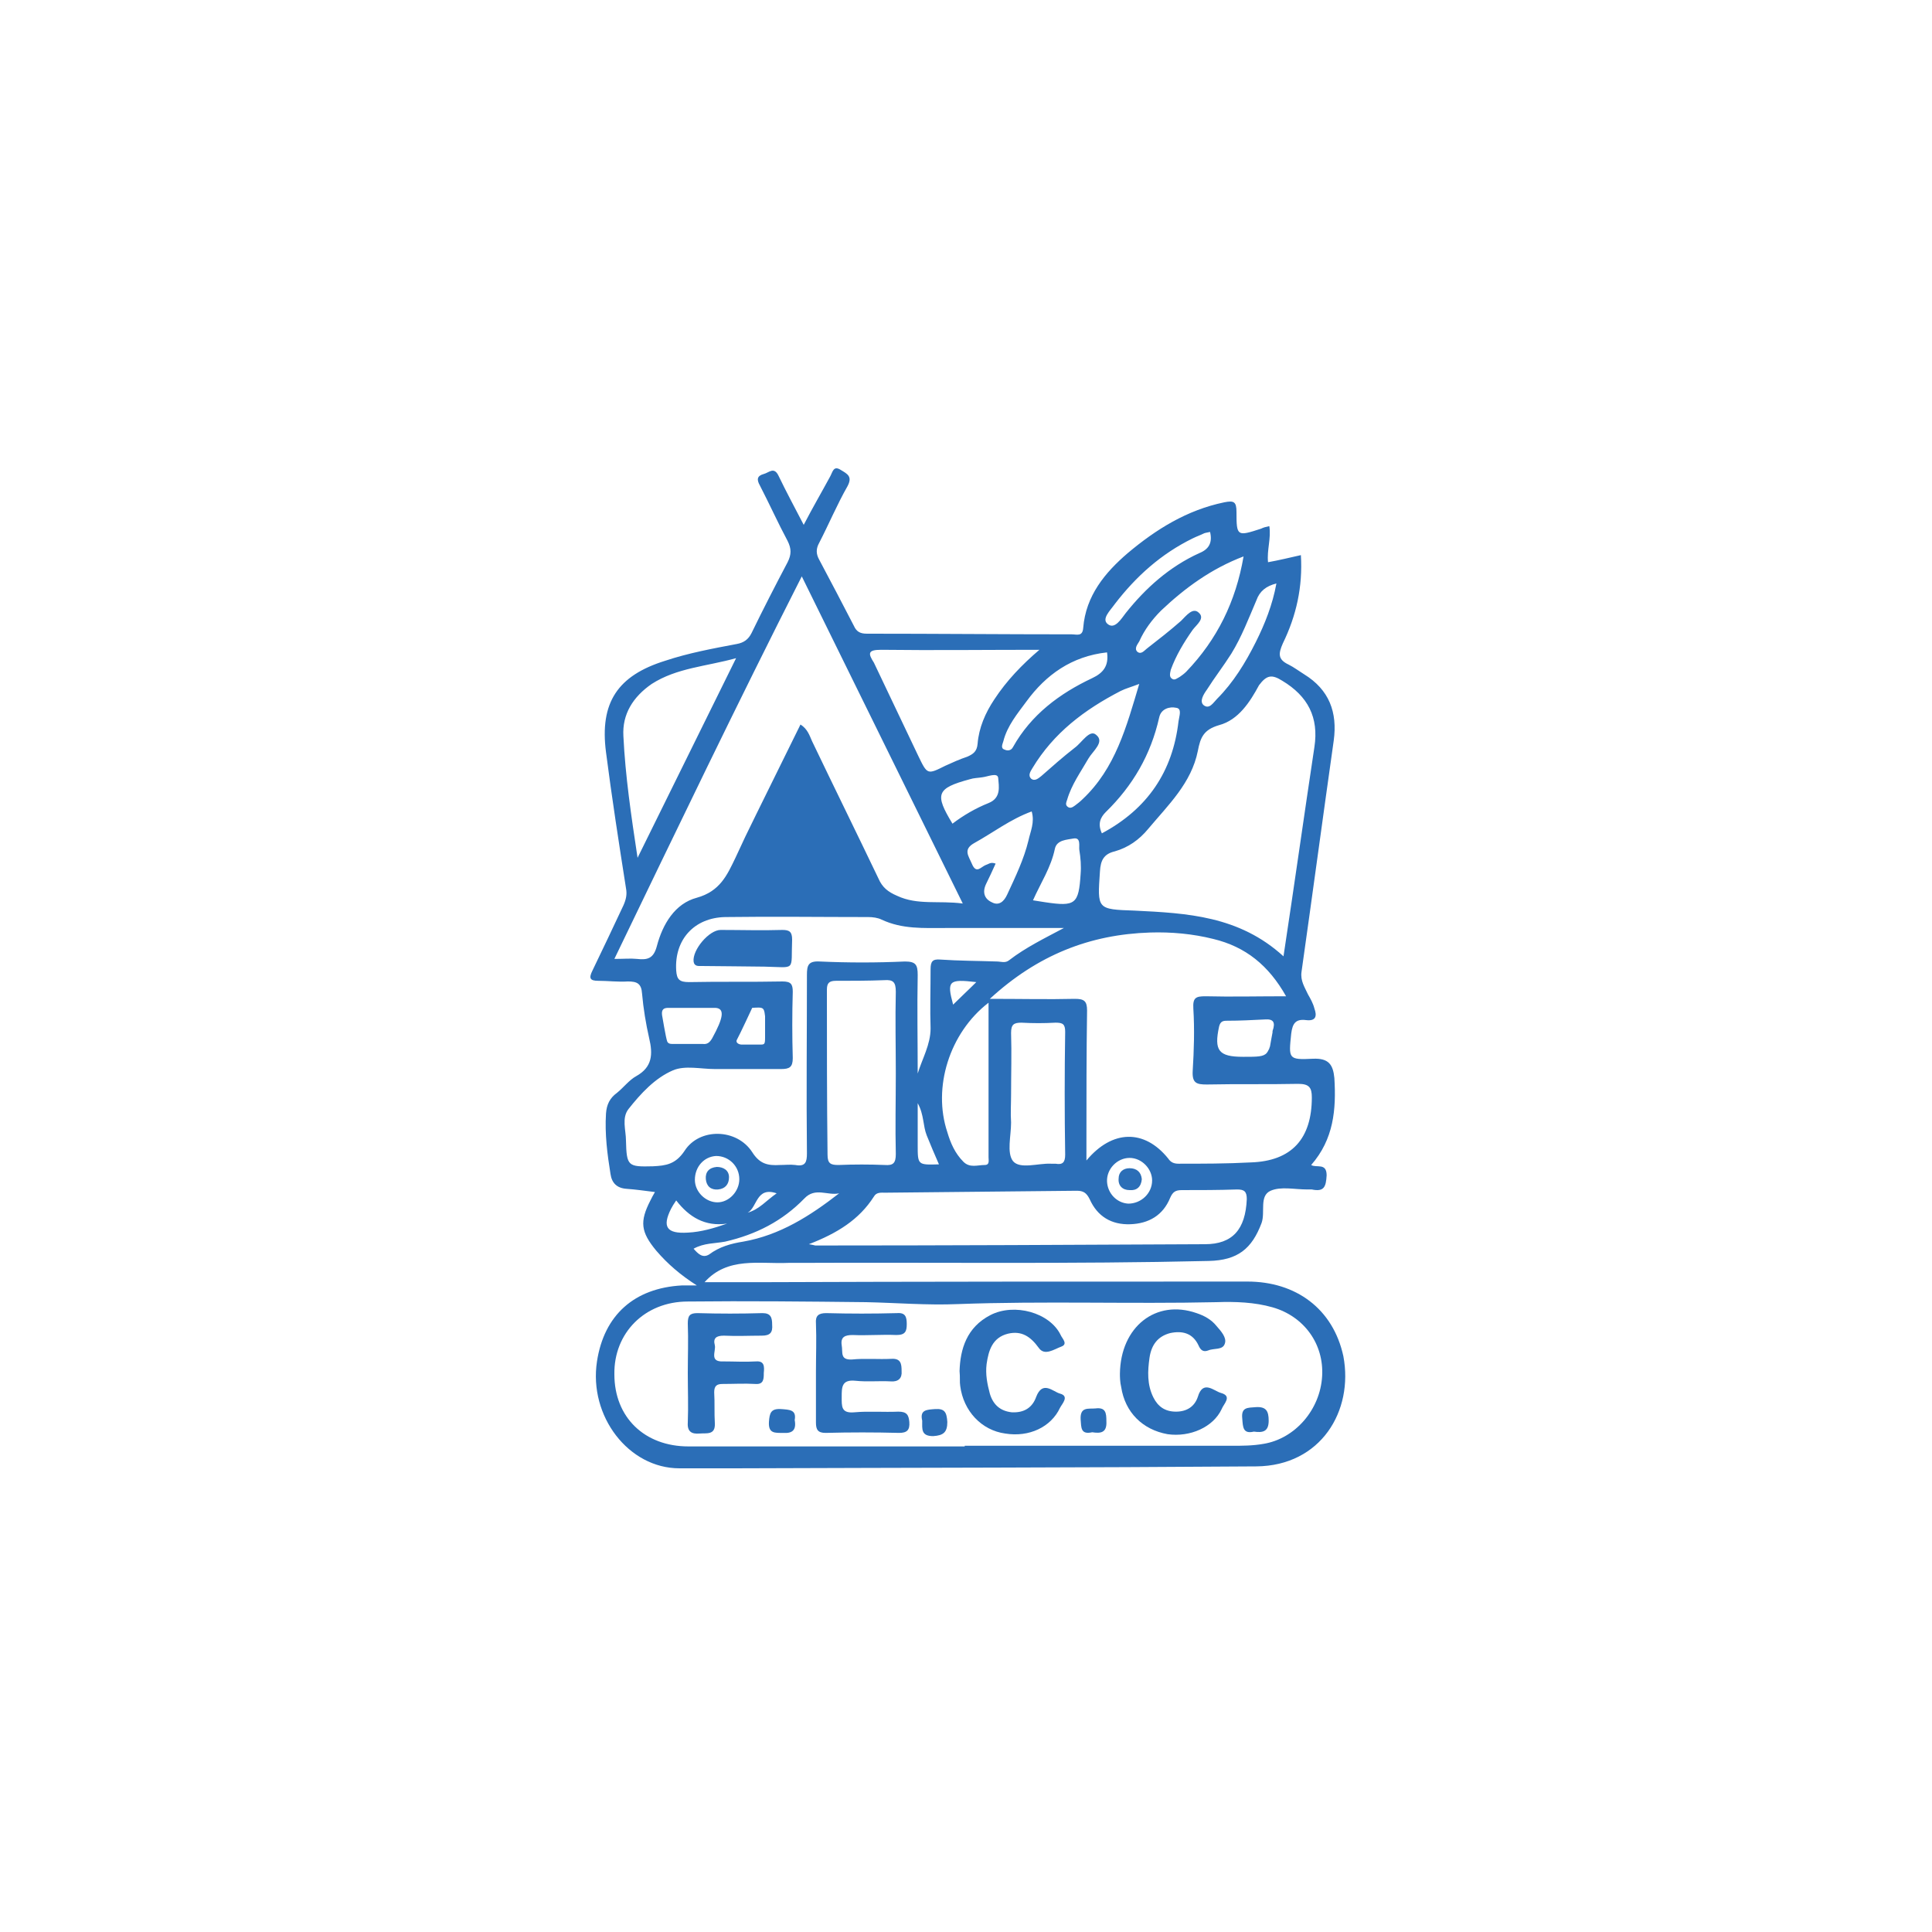 <?xml version="1.0" encoding="utf-8"?>
<!-- Generator: Adobe Illustrator 22.1.0, SVG Export Plug-In . SVG Version: 6.00 Build 0)  -->
<svg version="1.0" xmlns="http://www.w3.org/2000/svg" xmlns:xlink="http://www.w3.org/1999/xlink" x="0px" y="0px" width="300px"
	 height="300px" viewBox="0 0 300 300" style="enable-background:new 0 0 300 300;" xml:space="preserve">
<style type="text/css">
	.st0{fill:#2B6EB7;}
</style>
<g id="Capa_1">
</g>
<g id="texto">
	<g>
		<path class="st0" d="M111.6,148.2c1.2,0,2.5,0,3.7,0c1.5,0,2.9,0,4.4,0c-1.5,0-2.9,0-4.4,0C114.1,148.2,112.9,148.2,111.6,148.2z"
			/>
		<path class="st0" d="M193.7,199c-25.5,0-50.9,0-76.4,0.1c-1.4,0-2.8,0-4.2,0c-1.3,0-2.6,0-3.7,0c3.6-4,8.5-2.8,13-3
			c0.4,0,0.9,0,1.3,0c21.3-0.1,42.7,0.2,64-0.3c4.5-0.1,6.7-1.9,8.2-5.9c0.6-1.7-0.4-4.2,1.4-5c1.6-0.7,3.7-0.2,5.7-0.2
			c0.2,0,0.4,0,0.7,0c1.9,0.4,2.2-0.4,2.3-2.2c0-2-1.6-1.1-2.4-1.6c3.5-4,3.9-8.6,3.6-13.5c-0.2-2.1-0.9-3.1-3.3-3
			c-3.9,0.2-3.8,0-3.4-3.9c0.2-1.6,0.7-2.3,2.3-2.1c1.6,0.2,1.7-0.7,1.3-1.8c-0.2-0.8-0.6-1.5-1-2.2c-0.5-1.1-1.2-2.1-1-3.5
			c1.7-12,3.3-23.9,5-35.9c0.6-4.4-0.7-7.9-4.6-10.3c-0.8-0.5-1.6-1.1-2.4-1.5c-1.7-0.8-1.6-1.7-0.9-3.3c2.1-4.3,3.1-8.8,2.8-13.7
			c-1.8,0.4-3.4,0.8-5.1,1.1c-0.2-1.9,0.5-3.7,0.2-5.6c-0.5,0.1-0.9,0.2-1.3,0.4c-3.7,1.2-3.8,1.2-3.8-2.6c0-1.6-0.4-1.8-1.9-1.5
			c-5.8,1.2-10.6,4.2-15,7.9c-3.5,3-6.5,6.6-6.9,11.6c-0.1,1.4-1,1-1.8,1c-10.6,0-21.2-0.1-31.8-0.1c-1,0-1.6-0.3-2-1.2
			c-1.8-3.5-3.6-6.9-5.4-10.3c-0.5-0.9-0.5-1.7,0-2.6c1.5-2.9,2.8-6,4.4-8.8c0.8-1.5,0-1.9-1-2.5c-1.2-0.8-1.3,0.3-1.7,1
			c-1.3,2.4-2.7,4.8-4.1,7.5c-1.4-2.7-2.7-5.1-3.9-7.6c-0.7-1.5-1.5-0.5-2.3-0.3c-1.1,0.3-1.1,0.9-0.6,1.8c1.5,2.9,2.8,5.8,4.3,8.6
			c0.6,1.2,0.6,2.1,0,3.3c-1.9,3.6-3.8,7.3-5.6,11c-0.5,1-1.2,1.5-2.3,1.7c-3.7,0.7-7.5,1.4-11.1,2.6c-7.4,2.3-10.2,6.5-9.2,14.2
			c0.9,7,2,14.1,3.1,21.1c0.2,1,0,1.8-0.4,2.7c-1.6,3.4-3.2,6.8-4.8,10.1c-0.6,1.2-0.4,1.6,0.9,1.6c1.5,0,3.1,0.2,4.6,0.1
			c1.4,0,2.1,0.3,2.2,1.9c0.2,2.3,0.6,4.7,1.1,6.9c0.6,2.5,0.5,4.5-2,5.9c-1.1,0.6-2,1.8-3,2.6c-1.1,0.8-1.6,1.8-1.7,3.2
			c-0.2,3.2,0.2,6.3,0.7,9.4c0.2,1.4,1,2.2,2.5,2.3c1.4,0.1,2.8,0.3,4.4,0.5c-0.3,0.5-0.5,0.9-0.7,1.3c-1.7,3.3-1.5,4.9,0.9,7.8
			c1.8,2.1,3.8,3.8,6.3,5.4c-0.8,0-1.5,0-2.3,0c-7.4,0.4-12.1,4.6-13.2,11.8c-1.3,8.5,4.9,16.6,12.8,16.6c2.9,0,5.7,0,8.6,0
			c27-0.1,54-0.1,81-0.3c10-0.1,15.1-8.6,13.5-17.1C207,203.2,201.2,199,193.7,199z M187.1,193.2c-20.2,0.1-40.3,0.2-60.5,0.2
			c-0.1,0-0.3-0.1-1-0.2c4.4-1.7,7.8-3.8,10.1-7.4c0.4-0.7,1.1-0.6,1.8-0.6c9.9-0.1,19.8-0.2,29.7-0.3c1,0,1.5,0.3,2,1.3
			c1.2,2.7,3.4,4,6.3,3.9c2.9-0.1,5.1-1.4,6.2-4.1c0.4-0.9,0.8-1.2,1.8-1.2c2.9,0,5.7,0,8.6-0.1c1.1,0,1.5,0.3,1.5,1.5
			C193.4,190.9,191.4,193.2,187.1,193.2z M128.4,153.7c0-1,0.3-1.4,1.4-1.4c2.5,0,5,0,7.5-0.1c1.4-0.1,1.8,0.3,1.8,1.8
			c-0.1,4.2,0,8.5,0,12.7c0,0,0,0,0,0c0,4.2-0.1,8.4,0,12.5c0,1.4-0.4,1.8-1.7,1.7c-2.4-0.1-4.8-0.1-7.2,0c-1.2,0-1.7-0.2-1.7-1.6
			C128.4,170.8,128.4,162.3,128.4,153.7z M142.5,177.8c0-1.7,0-3.5,0-5.2c0-0.3,0-0.6,0-1.3c1,1.8,0.8,3.5,1.4,5
			c0.6,1.5,1.2,2.9,1.9,4.5C142.5,180.9,142.5,180.9,142.5,177.8z M153.5,155.7c0,8.2,0,16.1,0,24c0,0.5,0.2,1.2-0.6,1.2
			c-1.1,0-2.3,0.5-3.3-0.5c-1.3-1.3-2-2.9-2.5-4.6C144.8,168.9,147.4,160.4,153.5,155.7z M151.6,152.5c-1.3,1.3-2.5,2.4-3.6,3.5
			C147,152.3,147.3,152,151.6,152.5z M157,169.9C157,169.9,157,169.9,157,169.9c0-3.2,0.1-6.3,0-9.5c0-1.3,0.4-1.6,1.6-1.6
			c1.8,0.1,3.5,0.1,5.3,0c1.1,0,1.5,0.2,1.5,1.4c-0.1,6.4-0.1,12.8,0,19.1c0,1.2-0.4,1.6-1.5,1.4c-0.2,0-0.4,0-0.7,0
			c-2-0.1-4.8,0.9-5.9-0.4c-1-1.3-0.3-3.9-0.3-6C156.9,172.9,157,171.4,157,169.9z M171.9,183.5c-0.1-2,1.6-3.7,3.5-3.7
			c1.9,0,3.5,1.7,3.5,3.5c0,2-1.7,3.6-3.7,3.6C173.4,186.8,172,185.3,171.9,183.5z M201.6,168.3c1.7,0,2.1,0.6,2.1,2.1
			c0,6.4-3.1,9.9-9.5,10.1c-3.7,0.2-7.5,0.2-11.2,0.2c-0.7,0-1.2-0.2-1.6-0.8c-3.7-4.6-8.7-4.5-12.7,0.3c0-1.1,0-2.2,0-3.3
			c0-6.7,0-13.3,0.1-20c0-1.5-0.5-1.8-1.9-1.8c-4.2,0.1-8.3,0-13.2,0c7.4-6.8,15.5-10,24.9-10.3c3.3-0.1,6.6,0.2,9.8,1
			c5,1.2,8.6,4.1,11.3,8.9c-4.4,0-8.5,0.1-12.5,0c-1.5,0-2,0.2-1.9,1.9c0.2,3.2,0.1,6.5-0.1,9.7c-0.1,1.9,0.6,2.1,2.2,2.1
			C192.1,168.3,196.9,168.4,201.6,168.3z M153.1,134.3c-0.8,0.3-1.5,1.5-2.2-0.2c-0.5-1.2-1.4-2.2,0.4-3.2c2.9-1.6,5.6-3.7,8.9-4.9
			c0.5,1.7-0.2,3.1-0.5,4.5c-0.7,2.9-2,5.6-3.3,8.4c-0.5,1.1-1.3,1.8-2.4,1.2c-1.1-0.5-1.5-1.5-0.9-2.8c0.5-1,1-2.1,1.5-3.2
			C153.8,133.8,153.5,134.2,153.1,134.3z M147.9,127.9c-2.8-4.6-2.5-5.5,2.7-6.9c0.6-0.2,1.3-0.2,1.9-0.3c0.9-0.1,2.4-0.8,2.5,0.1
			c0.1,1.3,0.5,3.1-1.5,3.9C151.5,125.5,149.6,126.6,147.9,127.9z M168.1,124.1c-0.4,0.4-0.8,0.7-1.2,1c-0.4,0.3-0.8,0.5-1.2,0.1
			c-0.3-0.3-0.1-0.7,0-1c0.7-2.4,2.1-4.3,3.3-6.4c0.7-1.2,2.6-2.6,1.2-3.7c-1-0.9-2.2,1.2-3.3,2c-1.8,1.4-3.5,2.9-5.2,4.4
			c-0.4,0.3-1,0.9-1.6,0.4c-0.5-0.5-0.1-1.1,0.2-1.6c3.3-5.5,8.1-9.1,13.7-12c0.8-0.4,1.6-0.6,2.9-1.1
			C174.9,112.9,173.2,119.3,168.1,124.1z M180,111.4c0.3-1.4,1.7-1.7,2.6-1.5c1,0.1,0.5,1.3,0.4,2.1c-0.9,7.8-4.8,13.6-11.9,17.4
			c-0.7-1.5-0.2-2.5,0.6-3.3C175.9,122,178.7,117.2,180,111.4z M163.8,131.8c0.3-1.4,1.9-1.4,2.9-1.6c1.2-0.2,0.8,1.2,0.9,1.8
			c0.2,1.2,0.3,2.5,0.2,3.7c-0.3,4.7-0.8,5.1-5.5,4.4c-0.6-0.1-1.2-0.2-1.9-0.3C161.6,137.1,163.2,134.7,163.8,131.8z M197.6,160.1
			c0,0.1,0,0.1,0,0.2c-0.2,1-0.3,1.7-0.4,2.2c-0.1,0.2-0.1,0.4-0.2,0.5c-0.1,0.2-0.2,0.4-0.3,0.5c-0.5,0.6-1.5,0.6-3.5,0.6
			c-0.1,0-0.1,0-0.2,0c-3.8,0-4.5-1-3.7-4.7c0.2-0.8,0.6-0.9,1.2-0.9c2,0,3.9-0.1,5.9-0.2C197.7,158.2,198.1,158.7,197.6,160.1z
			 M199.1,105.7c4,2.4,5.7,5.7,5,10.3c-1.6,10.6-3.1,21.3-4.8,32.5c-6.9-6.3-15-6.7-23.1-7.1c-5.9-0.2-5.8-0.2-5.4-6.1
			c0.1-1.7,0.6-2.7,2.3-3.1c2.1-0.6,3.8-1.8,5.2-3.5c3.1-3.7,6.7-7.1,7.7-12.1c0.4-2.1,0.9-3.3,3.3-4c3-0.8,4.8-3.6,6.2-6.2
			C196.7,104.8,197.5,104.7,199.1,105.7z M198.2,90.6c-0.6,3.3-1.8,6.3-3.2,9.1c-1.6,3.2-3.5,6.3-6,8.8c-0.6,0.6-1.2,1.7-2.1,1
			c-0.7-0.6,0-1.7,0.5-2.4c1.2-1.9,2.6-3.7,3.8-5.6c1.6-2.6,2.7-5.5,3.9-8.3C195.6,91.8,196.6,91,198.2,90.6z M193.1,86.4
			c-1.2,7-4.1,12.9-8.9,17.9c-0.3,0.3-0.7,0.6-1,0.8c-0.4,0.2-0.8,0.6-1.2,0.3c-0.5-0.3-0.3-0.9-0.2-1.4c0.8-2.2,2-4.2,3.4-6.2
			c0.6-0.8,2-1.8,0.9-2.7c-0.9-0.8-1.9,0.5-2.7,1.3c-1.7,1.5-3.5,2.9-5.3,4.3c-0.4,0.3-0.9,1-1.5,0.5c-0.5-0.5,0-1.1,0.3-1.6
			c0.8-1.8,2-3.4,3.4-4.8C184,91.3,188.1,88.3,193.1,86.4z M173.1,93.8c3.3-4.3,7.2-7.8,12.1-10.2c0.6-0.3,1.2-0.5,1.8-0.8
			c0.3-0.1,0.5-0.1,0.9-0.2c0.4,1.7-0.2,2.7-1.7,3.3c-4.6,2.1-8.3,5.4-11.4,9.3c-0.7,0.9-1.7,2.6-2.8,1.7
			C171,96.1,172.4,94.8,173.1,93.8z M171.9,101.3c0.3,2.1-0.6,3.2-2.3,4c-5.1,2.4-9.5,5.7-12.3,10.7c-0.3,0.6-0.9,0.6-1.3,0.4
			c-0.7-0.2-0.3-0.9-0.2-1.3c0.6-2.4,2.2-4.3,3.6-6.2C162.4,104.8,166.4,101.9,171.9,101.3z M136.8,100.9c8.2,0.1,16.4,0,24.6,0
			c-2.7,2.3-5.1,4.8-7,7.7c-1.4,2.1-2.4,4.4-2.6,6.9c-0.1,1.2-0.7,1.6-1.6,2c-1.2,0.4-2.3,0.9-3.4,1.4c-2.8,1.4-2.8,1.4-4.2-1.5
			c-2.3-4.8-4.6-9.7-6.9-14.5C134.8,101.5,134.7,100.9,136.8,100.9z M96.8,114.3c-0.2-3.4,1.5-6.1,4.4-8.1c3.9-2.5,8.4-2.7,13.1-4
			c-5.2,10.5-10.1,20.5-15.3,31C98,126.6,97.1,120.5,96.8,114.3z M98.9,148.9c-1-0.1-2,0-3.5,0c9.6-19.9,19-39.5,29.1-59.4
			c8.4,17.1,16.6,33.7,25,50.8c-3.7-0.5-7,0.3-10.2-1.2c-1.4-0.6-2.3-1.3-2.9-2.7c-3.4-7.1-6.9-14.2-10.3-21.3
			c-0.4-0.9-0.7-1.9-1.8-2.6c-2.3,4.7-4.6,9.3-6.9,14c-1.1,2.2-2.2,4.5-3.2,6.7c-1.3,2.7-2.4,5.2-6,6.2c-3.4,0.9-5.3,4.1-6.2,7.5
			C101.5,148.8,100.6,149.1,98.9,148.9z M111.1,156.5c1.5,0.1,1.2,1.6-0.5,4.7c-0.4,0.7-0.8,1-1.5,0.9c0,0-4.2,0-4.8,0
			c-0.6,0-0.7-0.4-0.7-0.4c-0.2-0.5-0.8-4.1-0.8-4.1c-0.1-0.9,0.3-1.1,1-1.1C105,156.5,111.1,156.5,111.1,156.5z M101.4,181.1
			c-3.9,0.1-4.1,0-4.2-4c0-1.6-0.7-3.5,0.4-4.9c1.9-2.4,4.1-4.8,6.9-6c1.9-0.8,4.3-0.2,6.5-0.2c3.4,0,6.9,0,10.3,0
			c1.3,0,1.8-0.3,1.8-1.7c-0.1-3.4-0.1-6.9,0-10.3c0-1.2-0.3-1.6-1.6-1.6c-4.8,0.1-9.7,0-14.5,0.1c-1.5,0-1.9-0.4-2-1.8
			c-0.3-4.8,2.8-8.2,7.6-8.3c7.4-0.1,14.8,0,22.2,0c0.7,0,1.5,0.1,2.1,0.4c3.2,1.5,6.5,1.3,9.9,1.3c6.1,0,12.2,0,18.4,0
			c-3,1.6-5.9,3-8.5,5c-0.6,0.5-1.3,0.2-1.9,0.2c-2.9-0.1-5.9-0.1-8.8-0.3c-1.2-0.1-1.5,0.3-1.5,1.5c0,3.1-0.1,6.2,0,9.2
			c0,2.5-1.3,4.7-2,7c0-5.1-0.1-10.2,0-15.3c0-1.6-0.3-2.1-2-2.1c-4.4,0.2-8.8,0.2-13.2,0c-1.8-0.1-2,0.6-2,2.1
			c0,9.2-0.1,18.5,0,27.7c0,1.3-0.2,2.1-1.8,1.8c-0.8-0.1-1.6,0-2.4,0c-1.8,0.1-3.1-0.1-4.3-2c-2.4-3.7-8.2-3.8-10.5-0.2
			C104.9,180.8,103.4,181,101.4,181.1z M116.8,156.5c0,0,1.1-0.1,1.4,0c0.4,0.1,0.5,0.4,0.6,1.3c0,0.6,0,2.7,0,3.3
			c0,1.1-0.1,1.1-0.8,1.1l-2.9,0c-0.2,0-0.9-0.2-0.7-0.7C114.9,160.6,116.8,156.5,116.8,156.5z M120.6,185.3c-1.6,1.1-2.7,2.5-4.5,3
			C117.6,187.5,117.4,184.2,120.6,185.3z M114.8,183.1c0,1.9-1.6,3.6-3.4,3.6c-1.8,0-3.5-1.6-3.5-3.5c0-2,1.4-3.6,3.3-3.7
			C113.2,179.5,114.8,181.1,114.8,183.1z M104.2,187.7c0.2-0.4,0.4-0.7,0.8-1.3c2,2.6,4.5,4.1,7.9,3.6c-2,0.7-4,1.3-6.1,1.4
			C103.5,191.6,102.8,190.5,104.2,187.7z M107.7,193.9c1.6-0.9,3.3-0.8,4.9-1.1c4.8-1.1,8.9-3.2,12.3-6.7c1.7-1.8,3.6-0.4,5.4-0.8
			c-4.5,3.5-9.2,6.5-14.9,7.5c-1.9,0.3-3.7,0.8-5.3,2C109.1,195.4,108.4,194.7,107.7,193.9z M205.3,213.7c-0.3,5.2-4.2,9.7-9.1,10.5
			c-1.7,0.3-3.3,0.3-5,0.3c-13.8,0-27.6,0-41.4,0c0,0,0,0.1,0,0.1c-14.3,0-28.6,0-42.9,0c-6.8,0-11.5-4.5-11.5-11.2
			c-0.1-6.4,4.7-11.3,11.4-11.3c9.2-0.1,18.5,0,27.7,0.1c4.7,0.1,9.5,0.5,14.2,0.3c13.4-0.5,26.8,0,40.2-0.3c2.9-0.1,5.9,0,8.7,0.8
			C202.5,204.4,205.6,208.7,205.3,213.7z"/>
		<path class="st0" d="M192.8,164.1c0.1,0,0.1,0,0.2,0c2,0,3,0,3.5-0.6c-0.5,0.6-1.5,0.6-3.5,0.6
			C192.9,164.1,192.9,164.1,192.8,164.1z"/>
		<path class="st0" d="M139.5,219.2c-2.3,0.1-4.6-0.1-6.8,0.1c-2.1,0.2-2-0.9-2-2.4c0-1.5,0-2.7,2.1-2.5c1.8,0.2,3.7,0,5.5,0.1
			c1.2,0.1,1.8-0.5,1.7-1.6c0-1.1-0.1-2-1.6-1.9c-2,0.1-4.1-0.1-6.1,0.1c-1.9,0.1-1.4-1.1-1.6-2.2c-0.2-1.3,0.5-1.6,1.7-1.6
			c2.3,0.1,4.5-0.1,6.8,0c1.4,0,1.6-0.6,1.6-1.7c0-1.1-0.2-1.8-1.5-1.7c-3.7,0.1-7.3,0.1-11,0c-1.2,0-1.7,0.4-1.6,1.6
			c0.1,2.5,0,5,0,7.5c0,0,0,0,0,0c0,2.6,0,5.3,0,7.9c0,1.1,0.3,1.6,1.5,1.6c3.8-0.1,7.6-0.1,11.4,0c1.2,0,1.7-0.4,1.6-1.7
			C141.1,219.7,140.8,219.2,139.5,219.2z"/>
		<path class="st0" d="M189.6,216.3c-1.1-0.3-2.8-2.1-3.6,0.6c-0.5,1.5-1.7,2.3-3.4,2.3c-1.7,0-2.8-0.8-3.5-2.2
			c-1-2-0.9-4.1-0.6-6.2c0.3-2,1.3-3.3,3.2-3.8c1.9-0.4,3.5,0,4.4,1.9c0.3,0.7,0.7,1.1,1.5,0.8c0.9-0.4,2.3,0,2.6-1.1
			c0.3-0.9-0.6-1.9-1.3-2.7c-0.8-1-1.9-1.6-3.1-2c-6.3-2.2-11.8,2.1-11.9,9.4c0,0.4,0,1.3,0.2,2.1c0.6,3.9,3.3,6.6,7.2,7.3
			c3.5,0.5,7.1-1.1,8.4-3.9C190,218,191.4,216.8,189.6,216.3z"/>
		<path class="st0" d="M164.6,216.4c-1.1-0.3-2.7-2.1-3.7,0.5c-0.6,1.7-1.9,2.5-3.8,2.4c-1.8-0.2-2.9-1.2-3.4-2.9
			c-0.4-1.5-0.7-3-0.5-4.6c0.3-2.1,0.9-4.1,3.3-4.7c2.1-0.5,3.5,0.4,4.8,2.2c0.9,1.3,2.4,0.2,3.5-0.2c1.1-0.4,0.1-1.3-0.1-1.8
			c-1.7-3.5-7.2-5-10.9-3.1c-3.7,1.9-4.7,5.3-4.8,8.7c0.1,1,0,1.7,0.1,2.3c0.5,3.9,3.3,6.9,7,7.4c3.7,0.6,7.1-1,8.5-4
			C164.9,218,166.1,216.8,164.6,216.4z"/>
		<path class="st0" d="M117.4,211.4c-1.7,0.1-3.4,0-5.1,0c-2.2,0.1-1.1-1.6-1.3-2.5c-0.3-1.1,0.2-1.5,1.4-1.5c2,0.1,4,0,5.9,0
			c1.3,0,1.7-0.5,1.6-1.7c0-1.1-0.2-1.8-1.5-1.8c-3.4,0.1-6.7,0.1-10.1,0c-1.2,0-1.5,0.4-1.5,1.6c0.1,2.6,0,5.1,0,7.7c0,0,0,0,0,0
			c0,2.6,0.1,5.1,0,7.7c-0.1,1.4,0.6,1.8,1.8,1.7c1.1-0.1,2.5,0.3,2.4-1.6c-0.1-1.6,0-3.2-0.1-4.8c0-1,0.4-1.3,1.3-1.3
			c1.7,0,3.4-0.1,5.1,0c1.3,0.1,1.3-0.8,1.3-1.7C118.7,212.2,118.7,211.3,117.4,211.4z"/>
		<path class="st0" d="M195,218.5c-1.3,0.1-2.3,0-2.1,1.8c0.1,1.3,0.1,2.4,1.8,2c1.4,0.2,2.3,0,2.3-1.7
			C197,219.1,196.6,218.4,195,218.5z"/>
		<path class="st0" d="M170.1,218.7c-1.1,0.1-2.4-0.3-2.3,1.7c0.1,1.3,0,2.4,1.8,2c1.3,0.2,2.3,0.1,2.2-1.7
			C171.8,219.4,171.7,218.5,170.1,218.7z"/>
		<path class="st0" d="M121.3,218.8c-1.6-0.1-1.8,0.6-1.9,2c-0.1,1.8,0.9,1.7,2.2,1.7c1.4,0.1,2.1-0.4,1.8-2
			C123.7,218.9,122.6,218.9,121.3,218.8z"/>
		<path class="st0" d="M145.2,218.8c-1.3,0.1-2.4,0.1-2,1.8c0,1.3-0.2,2.4,1.7,2.4c1.6-0.1,2.2-0.6,2.2-2.2
			C147,219.3,146.7,218.7,145.2,218.8z"/>
		<path class="st0" d="M121.5,144.4c-3.2,0.1-6.4,0-9.6,0c-1.8,0-4.4,3.1-4.2,4.9c0.1,0.8,0.8,0.7,1.2,0.7c2.1,0,8.6,0.1,9.8,0.1
			c5,0.1,4.1,0.8,4.3-4.2C123,144.7,122.6,144.4,121.5,144.4z"/>
		<path class="st0" d="M109.6,183.1c0.1,1.1,0.8,1.7,1.9,1.6c1.1-0.1,1.7-0.8,1.7-1.9c0-1.1-0.9-1.6-1.9-1.6
			C110.1,181.3,109.5,182,109.6,183.1z"/>
		<path class="st0" d="M177.3,183.1c-0.1-1.1-0.8-1.7-1.9-1.7c-1,0-1.7,0.6-1.7,1.6c-0.1,1.1,0.6,1.8,1.7,1.8
			C176.5,184.9,177.2,184.3,177.3,183.1z"/>
	</g>
</g>
</svg>
